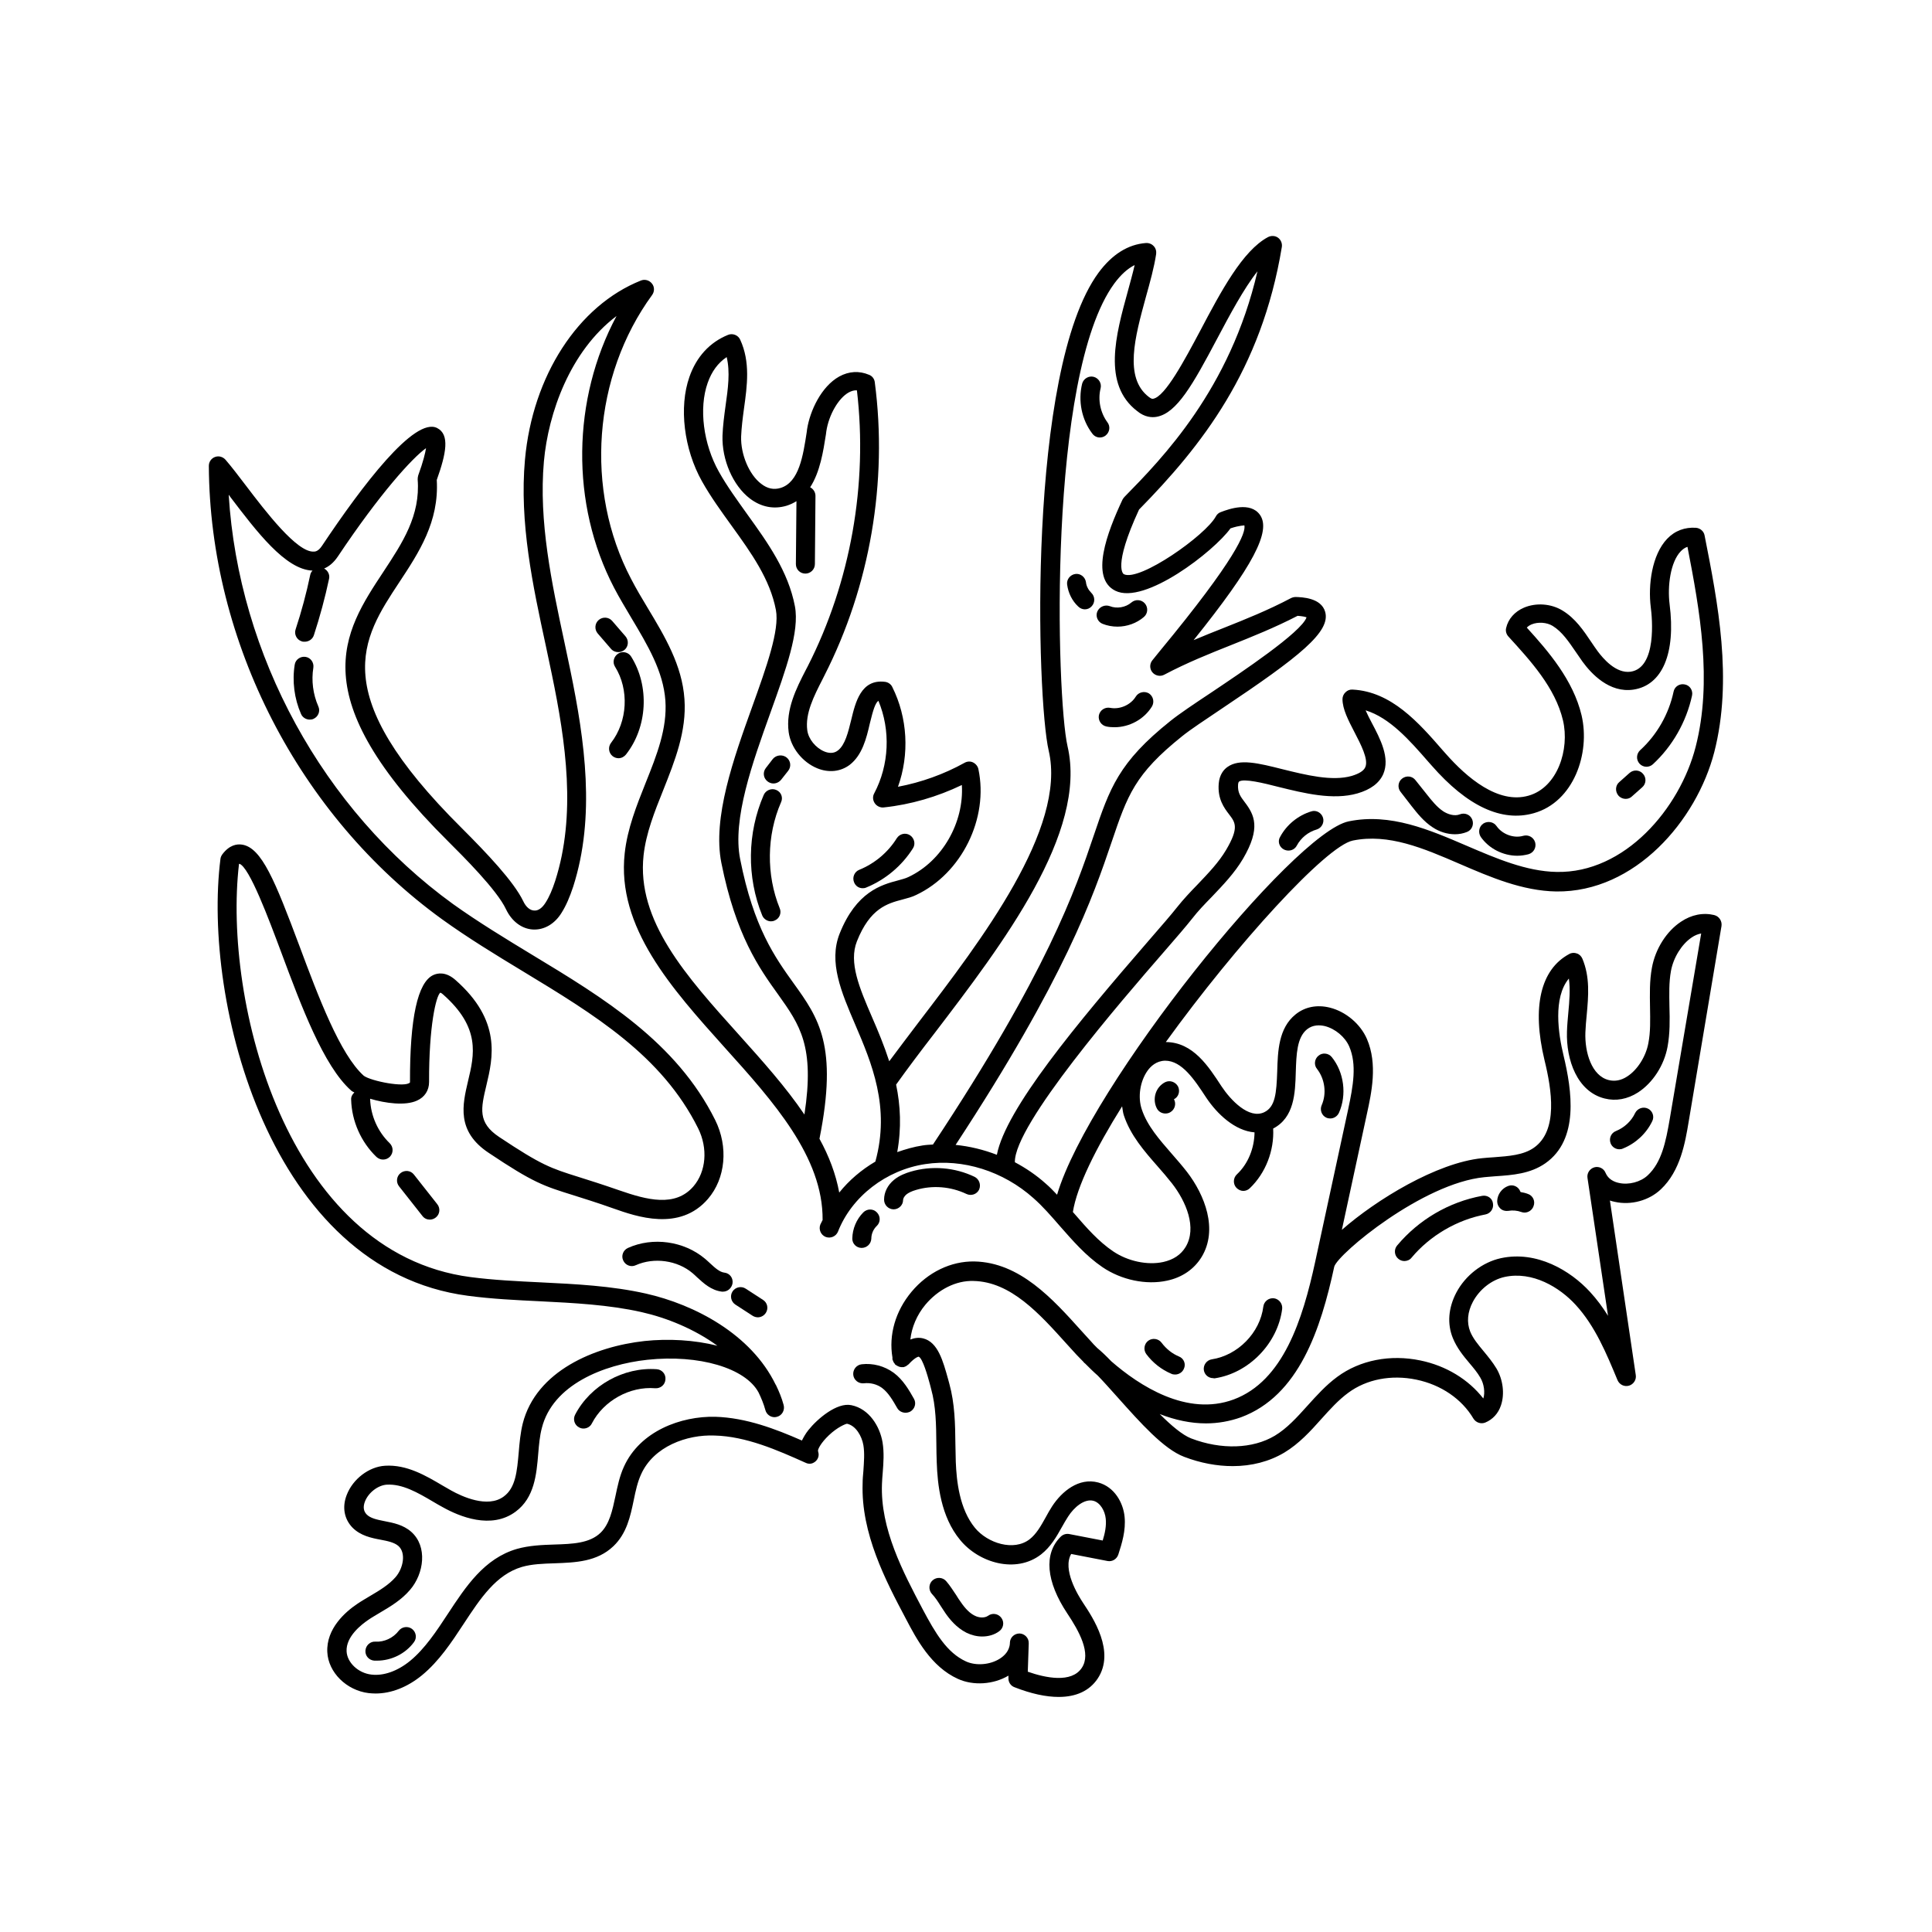 <?xml version="1.0" encoding="UTF-8"?>
<!-- Uploaded to: SVG Repo, www.svgrepo.com, Generator: SVG Repo Mixer Tools -->
<svg fill="#000000" width="800px" height="800px" version="1.1" viewBox="144 144 512 512" xmlns="http://www.w3.org/2000/svg">
 <g>
  <path d="m598.3 386.5c-2.973-0.707-6.047-0.102-8.816 1.762-3.828 2.519-6.801 7.203-7.707 12.191-0.656 3.527-0.555 7.055-0.504 10.48 0.051 3.375 0.152 6.551-0.453 9.574-0.656 3.527-2.922 7.055-5.594 8.766-1.613 1.059-3.273 1.359-4.887 0.957-4.535-1.109-6.398-7.356-6.195-12.645 0.051-1.512 0.203-3.074 0.352-4.637 0.453-4.938 0.906-10.027-1.16-14.914-0.301-0.656-0.805-1.16-1.461-1.359-0.656-0.25-1.41-0.203-2.016 0.152-7.609 4.082-9.926 14.055-6.551 28.113 1.914 7.809 3.68 18.691-2.82 23.227-2.82 1.965-6.648 2.215-10.629 2.519-1.059 0.051-2.066 0.152-3.125 0.25-11.992 1.211-28.012 10.984-37.129 18.992l6.648-30.781c1.211-5.543 2.871-13.148 0-19.801-1.715-3.981-5.594-7.254-9.824-8.312-3.426-0.855-6.648-0.203-9.117 1.812-4.484 3.629-4.684 9.723-4.836 15.062-0.203 5.793-0.504 9.422-3.426 10.832-4.082 1.965-8.969-3.273-11.336-6.852-3.426-5.238-7.508-11.688-14.762-11.738 18.793-25.996 42.523-51.992 49.574-53.402 9.473-1.914 18.641 2.016 28.312 6.195 8.16 3.527 16.625 7.152 25.594 7.305 20.859 0.25 37.18-18.793 41.867-36.93 4.938-19.297 0.957-39.551-2.57-57.434-0.203-1.109-1.16-1.914-2.266-2.016-2.922-0.203-5.594 0.754-7.656 2.922-4.031 4.231-5.09 12.191-4.332 18.188 0.352 2.672 1.664 15.973-5.34 17.027-3.93 0.555-7.356-3.578-8.715-5.391-0.605-0.805-1.16-1.664-1.715-2.469-2.066-3.074-4.231-6.297-7.656-8.363-2.973-1.812-6.953-2.117-10.176-0.754-2.469 1.059-4.18 2.973-4.734 5.391-0.203 0.805 0.051 1.664 0.605 2.266 5.793 6.348 12.395 13.504 14.461 22.219 1.812 7.707-1.461 17.785-9.117 19.949-8.062 2.316-16.375-4.785-21.965-11.133l-0.805-0.906c-6.348-7.305-13.602-15.566-23.879-16.07-0.707-0.051-1.359 0.203-1.863 0.707-0.504 0.453-0.805 1.16-0.805 1.812 0 2.672 1.562 5.644 3.176 8.766 1.664 3.223 3.777 7.203 2.871 9.27-0.402 0.957-1.613 1.715-3.578 2.316-5.238 1.512-12.191-0.25-18.34-1.762-6.398-1.613-11.438-2.871-14.609-0.605-0.957 0.656-2.117 2.016-2.316 4.383-0.352 4.133 1.461 6.5 2.769 8.211 1.613 2.117 2.672 3.477-0.805 9.371-1.965 3.324-4.684 6.144-7.559 9.168-1.863 1.914-3.777 3.93-5.492 6.098-1.461 1.863-4.133 4.938-7.457 8.766-19.246 22.219-37.887 44.637-40.254 56.781-3.527-1.359-7.254-2.266-10.934-2.621 29.07-44.336 36.477-65.898 41.363-80.309 4.18-12.344 6.098-17.938 18.691-28.012 2.168-1.762 6.098-4.332 10.578-7.356 20.504-13.703 28.816-20.305 27.305-25.594-1.059-3.727-6.144-3.879-7.809-3.93-0.402 0-0.855 0.102-1.258 0.301-6.098 3.223-12.043 5.594-17.734 7.859-2.672 1.059-5.34 2.117-8.062 3.273 15.82-19.699 20.605-28.918 17.582-33.199-2.519-3.578-8.211-1.562-10.328-0.754-0.605 0.203-1.059 0.605-1.359 1.16-2.672 4.988-20.254 17.383-24.383 15.316-0.051 0-3.074-1.762 4.031-17.129 16.473-16.777 32.445-36.879 37.836-69.574 0.152-0.957-0.25-1.914-1.008-2.469-0.754-0.555-1.812-0.605-2.672-0.152-6.699 3.578-12.445 14.359-17.938 24.789-4.133 7.758-9.27 17.434-12.445 18.035-0.152 0.051-0.453 0.102-1.16-0.453-6.699-5.09-3.68-15.973-0.805-26.5 1.109-3.981 2.168-7.758 2.719-11.387 0.102-0.754-0.102-1.562-0.656-2.117-0.504-0.555-1.258-0.855-2.066-0.805-4.734 0.352-8.969 3.023-12.543 7.859-18.992 25.844-16.426 113-13.199 126.71 4.785 20.555-17.887 50.23-34.41 71.844-2.769 3.68-5.441 7.152-7.859 10.43-1.359-4.18-2.973-8.062-4.535-11.637-3.375-7.809-6.246-14.559-4.031-20.152 3.477-8.766 8.062-10.027 12.09-11.082 1.309-0.352 2.519-0.656 3.629-1.211 12.043-5.691 19.246-20.305 16.473-33.352-0.152-0.754-0.707-1.41-1.41-1.762-0.707-0.352-1.562-0.301-2.266 0.102-5.441 3.023-11.488 5.188-17.633 6.348 3.074-8.566 2.57-18.289-1.512-26.449-0.352-0.754-1.109-1.258-1.914-1.359-6.398-0.805-7.859 5.492-8.969 10.078-0.805 3.273-1.613 6.648-3.527 8.113-1.211 0.957-2.672 0.656-3.629 0.25-2.266-0.957-4.18-3.273-4.484-5.594-0.605-4.434 1.762-9.07 4.031-13.504l0.504-1.008c12.09-23.73 16.828-51.34 13.352-77.738-0.102-0.906-0.707-1.664-1.512-1.965-2.621-1.109-5.34-0.957-7.91 0.453-4.785 2.672-7.758 9.117-8.516 13.957l-0.102 0.805c-0.957 6.195-2.016 13.25-6.902 14.762-1.812 0.555-3.527 0.203-5.188-1.109-3.176-2.418-5.441-7.809-5.289-12.543 0.102-2.367 0.402-4.785 0.754-7.356 0.855-6.098 1.715-12.395-1.008-18.289-0.555-1.211-2.016-1.762-3.223-1.258-4.836 1.965-8.363 5.793-10.227 11.133-2.82 8.012-1.461 19.145 3.324 27.66 2.316 4.133 5.141 8.012 7.859 11.789 5.238 7.254 10.176 14.156 11.738 22.32 1.008 5.34-2.519 15.164-6.246 25.543-4.988 13.855-10.578 29.523-8.211 41.465 3.828 19.195 10.027 27.91 15.062 34.914 5.742 8.062 9.723 13.652 6.953 31.789-4.938-7.305-11.184-14.258-17.332-21.109-14.008-15.566-27.207-30.23-25.293-47.609 0.656-5.844 2.871-11.438 5.238-17.332 3.023-7.609 6.195-15.516 5.594-24.031-0.605-8.969-5.238-16.676-9.723-24.133-1.562-2.57-3.074-5.141-4.434-7.758-12.344-23.527-10.078-53.758 5.594-75.219 0.656-0.906 0.656-2.168-0.051-3.023-0.707-0.906-1.914-1.211-2.922-0.805-16.676 6.648-28.719 25.293-30.73 47.457-1.512 16.727 2.066 33.352 5.543 49.422 0.504 2.469 1.059 4.938 1.562 7.406 3.777 18.188 6.5 37.383 0.906 54.816-0.754 2.316-1.562 4.231-2.57 5.793-0.855 1.359-1.914 2.168-3.023 2.066-1.109-0.051-2.168-0.957-2.871-2.469-2.519-5.238-9.672-12.746-16.324-19.398-35.973-35.719-26.5-50.027-16.523-65.141 5.188-7.859 10.578-16.02 9.926-27.105 2.519-7.055 3.477-12.043 0.102-13.754-5.996-3.074-19.902 15.316-30.531 31.234-1.008 1.512-1.863 1.512-2.168 1.512-4.434 0.25-12.695-10.531-18.086-17.633-1.914-2.519-3.727-4.887-5.289-6.699-0.707-0.805-1.812-1.109-2.769-0.754-1.008 0.352-1.664 1.309-1.664 2.367 0.25 46.703 23.93 92.75 61.816 120.16 6.852 4.938 14.207 9.422 21.363 13.754 18.941 11.488 36.879 22.32 46.5 41.664 2.621 5.289 2.117 11.438-1.258 15.367-4.836 5.594-12.344 3.578-19.598 1.059-4.637-1.613-8.012-2.672-10.73-3.527-7.559-2.367-9.875-3.125-21.16-10.629-5.742-3.828-4.836-7.559-3.375-13.703 1.715-7.203 4.082-17.129-8.211-27.91-2.57-2.266-4.734-1.812-5.844-1.309-4.18 1.914-6.246 11.438-6.195 28.465-1.211 1.461-10.328-0.352-12.242-1.762-6.297-5.644-12.043-20.957-17.078-34.461-6.398-17.078-9.977-26.047-15.215-26.801-1.359-0.203-3.324 0.102-5.188 2.57-0.25 0.352-0.453 0.754-0.504 1.211-4.785 37.836 13.047 108.88 65.547 115.78 6.398 0.855 12.898 1.16 19.145 1.461 8.918 0.453 18.188 0.906 26.902 2.871 6.699 1.512 14.008 4.484 20.102 8.918-6.144-1.562-13.047-1.914-19.297-1.258-13.301 1.461-28.766 7.961-32.293 21.867-0.605 2.469-0.855 5.09-1.059 7.609-0.453 5.039-0.805 9.422-3.981 11.738-4.281 3.176-11.133-0.051-13.855-1.562-0.805-0.453-1.562-0.906-2.367-1.359-4.434-2.621-9.473-5.594-15.215-5.238-4.281 0.25-8.566 3.527-10.176 7.758-1.258 3.223-0.656 6.398 1.562 8.664 2.117 2.117 4.938 2.719 7.406 3.176 1.863 0.352 3.629 0.707 4.734 1.664 2.066 1.812 1.309 5.894-0.754 8.262-1.762 2.016-4.18 3.477-6.75 4.988-1.16 0.707-2.316 1.359-3.426 2.117-3.074 2.066-8.211 6.5-7.91 12.746 0.25 5.391 5.09 10.176 10.984 10.883 0.605 0.051 1.211 0.102 1.812 0.102 4.133 0 8.414-1.664 12.293-4.836 4.535-3.727 7.859-8.766 11.035-13.602 4.434-6.75 8.613-13.098 15.469-15.113 2.621-0.754 5.543-0.855 8.664-0.957 5.543-0.203 11.234-0.402 15.566-4.535 3.527-3.375 4.484-7.859 5.391-12.242 0.504-2.469 1.008-4.785 1.965-6.852 3.324-7.356 12.141-10.531 19.445-10.227 8.363 0.203 16.676 3.879 23.98 7.152 0.656 0.352 1.461 0.453 2.168 0.102 1.16-0.555 1.715-1.812 1.309-2.973 0-0.102 0-0.203-0.051-0.25 0-0.453 0.754-2.066 2.871-4.082 2.316-2.215 4.535-3.074 4.836-3.074 2.367 0.504 3.93 3.324 4.332 5.691 0.352 2.117 0.152 4.383 0 6.801-0.102 1.109-0.203 2.215-0.203 3.324-0.453 13.25 6.098 25.746 11.438 35.82 2.82 5.391 6.699 12.746 13.805 15.973 4.082 1.863 9.422 1.512 13.402-0.855v0.656c-0.051 1.059 0.605 2.066 1.613 2.418 4.383 1.715 8.312 2.57 11.688 2.57 4.637 0 8.16-1.613 10.328-4.836 4.785-7.152-1.258-16.172-3.828-20.051-1.41-2.117-5.543-8.918-3.176-13l9.621 1.863c1.258 0.25 2.469-0.504 2.871-1.715 0.957-2.973 2.016-6.348 1.664-9.977-0.352-3.727-2.672-7.961-7.004-9.117-5.141-1.359-9.621 2.367-12.191 6.297-0.605 0.957-1.211 1.965-1.762 3.023-1.258 2.266-2.469 4.383-4.231 5.742-4.18 3.223-11.082 1.059-14.461-3.023-4.133-5.039-4.887-12.445-5.09-17.531-0.051-1.562-0.051-3.125-0.102-4.684-0.051-5.289-0.152-10.73-1.613-16.02l-0.301-1.109c-1.359-4.887-2.719-9.926-6.648-10.883-1.211-0.301-2.316-0.102-3.375 0.301 0.352-3.223 1.715-6.5 3.981-9.219 3.375-4.031 8.113-6.449 12.746-6.297 9.875 0.203 17.434 8.613 24.738 16.727l2.57 2.82c0.605 0.656 1.211 1.211 1.812 1.863 0.102 0.102 0.102 0.152 0.203 0.25 0.051 0.051 0.152 0.152 0.25 0.203 1.109 1.109 2.215 2.215 3.375 3.223 1.664 1.715 3.426 3.727 5.289 5.793 5.996 6.699 12.141 13.652 17.582 15.719 4.332 1.664 8.715 2.469 12.898 2.469 4.988 0 9.672-1.211 13.652-3.578 3.93-2.367 6.953-5.691 9.824-8.918 2.316-2.57 4.535-5.039 7.152-6.953 4.836-3.578 11.387-4.836 17.984-3.477 6.602 1.359 12.09 5.141 15.164 10.328 0.656 1.059 1.965 1.512 3.125 1.059 1.965-0.805 3.477-2.418 4.18-4.586 1.008-2.973 0.555-6.801-1.211-9.773-1.008-1.664-2.215-3.125-3.375-4.535-1.461-1.762-2.82-3.375-3.578-5.238-0.957-2.418-0.707-5.188 0.707-7.859 1.762-3.324 4.988-5.844 8.414-6.602 7.406-1.613 14.609 2.769 18.844 7.406 5.141 5.594 8.16 12.898 11.082 19.949 0.504 1.16 1.762 1.812 3.023 1.461 1.211-0.352 2.016-1.562 1.812-2.82l-6.852-46.25c0.402 0.152 0.855 0.25 1.309 0.352 4.281 0.957 9.07-0.352 12.191-3.324 5.188-4.887 6.449-12.395 7.356-17.836l8.715-51.941c0.195-1.332-0.66-2.594-1.922-2.894zm-145.95 9.875c3.426-3.93 6.144-7.106 7.609-8.969 1.562-2.016 3.324-3.828 5.188-5.742 2.922-3.074 5.996-6.246 8.262-10.078 4.785-8.16 3.023-11.637 0.453-15.012-1.109-1.461-1.914-2.519-1.762-4.684 0-0.203 0.102-0.605 0.25-0.754 1.258-0.906 6.551 0.402 10.48 1.41 6.75 1.664 14.41 3.578 20.906 1.715 3.477-1.008 5.793-2.719 6.852-5.141 1.812-4.281-0.754-9.219-3.074-13.602-0.555-1.059-1.16-2.215-1.613-3.273 6.398 1.965 11.637 7.91 16.676 13.703l0.805 0.906c9.473 10.832 18.59 15.062 27.105 12.645 10.531-2.973 15.012-15.82 12.645-25.945-2.215-9.32-8.816-16.977-14.508-23.227 0.301-0.352 0.707-0.605 1.258-0.855 1.715-0.707 4.031-0.555 5.594 0.402 2.469 1.512 4.231 4.133 6.098 6.852 0.605 0.906 1.211 1.762 1.812 2.621 2.316 3.176 7.106 8.363 13.504 7.406 7.656-1.16 11.234-9.621 9.574-22.621-0.605-4.785 0.203-11.184 2.973-14.055 0.555-0.555 1.109-0.957 1.762-1.16 3.273 16.828 6.648 35.57 2.168 53-4.18 16.324-18.793 33.555-36.879 33.152-8.012-0.152-15.973-3.578-23.73-6.902-9.977-4.281-20.305-8.766-31.336-6.5-14.66 2.973-68.77 70.129-77.285 98.949-0.957-1.008-1.914-2.016-2.973-2.922-2.519-2.266-5.289-4.133-8.211-5.691-0.25-9.883 28.367-42.934 39.398-55.629zm-10.527 43.176c1.762 5.34 5.441 9.523 8.969 13.551 1.309 1.461 2.57 2.973 3.777 4.484 3.777 4.836 6.699 11.789 3.629 16.879-1.258 2.066-3.223 3.375-5.945 3.981-4.18 0.906-9.371-0.203-13.25-2.82-3.879-2.621-7.004-6.195-10.277-9.977-0.152-0.152-0.25-0.301-0.402-0.453 1.059-6.75 6.047-16.828 13.047-28.012 0.148 0.754 0.199 1.613 0.453 2.367zm-50.18-21.715c18.086-23.68 40.605-53.203 35.266-76.074-2.973-12.898-5.391-98.395 12.395-122.63 1.715-2.316 3.477-3.93 5.391-4.887-0.504 2.215-1.16 4.535-1.812 6.953-3.176 11.539-6.801 24.637 2.469 31.738 2.016 1.664 3.93 1.762 5.238 1.512 5.289-1.008 9.523-8.516 15.922-20.605 3.375-6.348 7.055-13.301 10.73-17.938-7.254 31.285-25.293 49.625-35.266 59.801-0.203 0.203-0.352 0.453-0.504 0.707-4.082 8.715-8.664 20.758-1.914 24.133 7.758 3.879 26.199-10.48 30.531-16.523 2.57-0.855 3.578-0.707 3.68-0.805 0.453 1.863-2.016 8.664-22.469 33.402l-1.914 2.367c-0.754 0.906-0.754 2.266 0 3.176 0.754 0.906 2.066 1.211 3.125 0.656 6.098-3.223 12.043-5.594 17.734-7.859 5.644-2.266 11.488-4.586 17.633-7.758 1.309 0.102 2.016 0.25 2.367 0.402-1.309 3.93-17.332 14.609-25.141 19.852-4.637 3.074-8.613 5.742-10.934 7.609-13.754 10.984-16.07 17.836-20.305 30.328-4.887 14.461-12.344 36.223-42.621 81.918-0.906 0.051-1.863 0.102-2.769 0.25-2.316 0.352-4.535 1.008-6.699 1.762 1.16-6.449 0.855-12.395-0.301-17.887 2.91-4.078 6.387-8.715 10.168-13.602zm-37.285-13.199c-4.988-6.953-10.629-14.812-14.207-32.949-2.117-10.578 3.273-25.594 8.012-38.793 4.133-11.539 7.758-21.512 6.5-28.215-1.762-9.27-7.254-16.93-12.594-24.336-2.621-3.68-5.391-7.457-7.559-11.336-4.133-7.356-5.34-16.828-2.973-23.527 1.059-3.023 2.719-5.289 5.039-6.852 0.957 3.93 0.352 8.363-0.301 12.949-0.352 2.57-0.707 5.238-0.805 7.859-0.203 6.398 2.769 13.25 7.254 16.676 2.973 2.266 6.348 2.922 9.723 1.914 0.957-0.301 1.812-0.707 2.621-1.211l-0.152 16.676c0 1.41 1.109 2.519 2.519 2.519 1.359 0 2.519-1.109 2.519-2.519l0.152-18.086c0-1.008-0.605-1.863-1.41-2.266 2.621-4.031 3.477-9.523 4.18-14.008l0.102-0.805c0.656-4.383 3.223-8.816 5.945-10.328 0.754-0.402 1.461-0.605 2.168-0.555 2.922 24.887-1.664 50.785-13.047 73.152l-0.504 0.957c-2.519 4.887-5.34 10.48-4.535 16.473 0.555 4.082 3.629 7.961 7.559 9.574 3.074 1.258 6.195 0.906 8.613-0.906 3.324-2.57 4.434-7.004 5.34-10.984 0.906-3.727 1.461-5.391 2.266-5.996 3.273 7.809 2.871 17.027-1.109 24.535-0.453 0.805-0.402 1.812 0.152 2.621 0.504 0.754 1.461 1.211 2.367 1.109 7.152-0.754 14.207-2.82 20.707-5.945 0.605 9.875-5.141 20.152-14.156 24.383-0.805 0.402-1.762 0.605-2.769 0.906-4.383 1.16-11.035 2.973-15.469 14.105-2.973 7.508 0.453 15.516 4.082 23.98 4.434 10.328 9.371 22.016 5.391 36.426-3.68 2.168-6.953 4.938-9.574 8.211-0.906-4.938-2.719-9.672-5.238-14.258 4.934-24.676-0.207-31.98-6.809-41.152zm84.137 100.11c-1.309-1.359-2.57-2.57-3.727-3.527-0.656-0.656-1.258-1.258-1.664-1.762l-2.519-2.769c-7.656-8.516-16.324-18.137-28.363-18.391-6.195-0.102-12.293 2.82-16.676 8.062-4.281 5.141-6.047 11.438-5.039 17.383v0.203 0.301c0 0.102 0.102 0.152 0.102 0.25 0.051 0.152 0.102 0.301 0.203 0.504 0.102 0.152 0.203 0.25 0.301 0.402 0.051 0.051 0.102 0.152 0.152 0.25 0.051 0.051 0.102 0.051 0.203 0.102 0.152 0.102 0.25 0.203 0.402 0.25 0.152 0.051 0.301 0.152 0.453 0.203s0.301 0.051 0.504 0.102h0.453 0.203c0.102 0 0.152-0.102 0.25-0.102 0.152-0.051 0.301-0.102 0.453-0.203 0.152-0.102 0.301-0.203 0.402-0.301 0.051-0.051 0.152-0.102 0.203-0.152 1.863-2.016 2.672-2.016 2.672-2.016 1.059 0.402 2.418 5.238 2.973 7.305l0.301 1.16c1.309 4.684 1.359 9.574 1.41 14.762 0 1.613 0.051 3.176 0.102 4.785 0.203 5.844 1.059 14.359 6.195 20.555 4.938 6.047 14.762 9.02 21.461 3.828 2.57-2.016 4.082-4.684 5.543-7.305 0.504-0.906 1.059-1.863 1.613-2.719 1.613-2.519 4.332-4.785 6.699-4.18 1.863 0.504 3.074 2.719 3.273 4.734 0.203 1.863-0.203 3.879-0.805 5.793l-8.867-1.715c-0.805-0.152-1.664 0.102-2.266 0.707-4.535 4.484-3.879 11.891 1.762 20.355 3.125 4.684 6.398 10.578 3.828 14.41-2.719 4.082-9.574 2.672-14.309 1.008l0.25-7.356v-0.203c0.051-1.359-1.059-2.519-2.418-2.57-1.41 0-2.519 1.059-2.57 2.418v0.152c-0.102 2.066-1.512 3.375-2.719 4.133-2.57 1.613-6.246 1.914-8.918 0.707-5.09-2.316-8.16-7.609-11.438-13.754-5.289-10.027-11.285-21.363-10.832-33.25 0.051-1.008 0.102-2.066 0.203-3.074 0.203-2.57 0.402-5.289-0.051-8.012-0.707-4.18-3.527-8.867-8.262-9.824-3.828-0.805-9.02 3.629-11.387 6.602-0.805 1.008-1.309 1.965-1.715 2.769-7.004-3.074-14.762-6.047-22.973-6.297-9.07-0.203-19.902 3.777-24.184 13.199-1.16 2.519-1.715 5.238-2.266 7.859-0.805 3.777-1.562 7.356-3.93 9.672-2.922 2.82-7.457 2.973-12.242 3.125-3.273 0.102-6.699 0.25-9.926 1.16-8.664 2.519-13.551 9.977-18.289 17.18-2.973 4.535-6.098 9.27-10.027 12.496-3.324 2.719-7.055 4.031-10.277 3.629-3.477-0.402-6.398-3.176-6.551-6.144-0.203-3.93 3.93-7.106 5.691-8.312 1.008-0.707 2.117-1.309 3.176-1.965 2.82-1.664 5.691-3.375 7.961-6.047 3.68-4.281 4.684-11.488 0.301-15.367-2.117-1.863-4.734-2.367-7.055-2.82-2.016-0.402-3.777-0.754-4.785-1.812-0.805-0.855-0.957-1.965-0.453-3.324 0.906-2.418 3.477-4.383 5.793-4.535 4.133-0.25 8.16 2.066 12.344 4.535 0.805 0.504 1.664 0.957 2.469 1.41 4.484 2.519 12.898 5.996 19.348 1.211 4.988-3.68 5.543-9.875 5.996-15.367 0.203-2.418 0.402-4.734 0.957-6.801 2.871-11.438 16.324-16.828 27.961-18.086 13.652-1.461 25.996 2.168 29.473 8.664 0.707 1.461 1.359 3.023 1.812 4.684 0.301 1.109 1.309 1.863 2.418 1.863 0.203 0 0.453-0.051 0.656-0.102 1.359-0.352 2.117-1.762 1.762-3.125-0.504-1.863-1.211-3.578-2.016-5.238 0-0.051 0-0.051-0.051-0.102 0-0.051-0.051-0.051-0.051-0.051-6.5-13.402-21.461-21.211-34.359-24.133-9.168-2.066-18.641-2.519-27.809-2.973-6.195-0.301-12.594-0.605-18.742-1.41-48.871-6.449-65.547-73.203-61.312-109.43l0.102-0.102c2.672 0.906 7.758 14.559 11.133 23.578 5.238 14.055 11.184 30.027 18.438 36.477 0.203 0.203 0.555 0.402 0.906 0.555-0.555 0.504-0.906 1.16-0.855 1.914 0.152 5.691 2.621 11.234 6.699 15.164 0.504 0.453 1.109 0.707 1.762 0.707 0.656 0 1.309-0.25 1.812-0.754 0.957-1.008 0.957-2.57-0.051-3.578-3.176-3.074-5.039-7.305-5.188-11.688v-0.102c4.031 1.211 9.32 1.914 12.395 0.504 2.066-0.906 3.223-2.719 3.223-4.938-0.051-14.863 1.863-22.824 2.973-23.68 0 0 0.25 0.051 0.707 0.453 10.027 8.816 8.312 16.02 6.648 22.973-1.461 6.246-3.176 13.301 5.492 19.043 11.891 7.961 14.559 8.766 22.469 11.234 2.672 0.855 5.996 1.863 10.531 3.477 6.144 2.168 17.582 6.195 25.09-2.519 4.684-5.441 5.441-13.805 1.914-20.906-10.277-20.656-29.676-32.395-48.418-43.73-7.055-4.281-14.359-8.715-21.059-13.504-34.512-24.988-56.828-66-59.449-108.47 0.152 0.203 0.301 0.352 0.402 0.555 6.953 9.117 14.609 19.297 21.816 19.547-0.301 0.301-0.504 0.656-0.605 1.109-1.008 4.836-2.316 9.723-3.879 14.461-0.453 1.309 0.301 2.769 1.613 3.176 0.25 0.102 0.504 0.102 0.805 0.102 1.059 0 2.066-0.656 2.418-1.715 1.613-4.938 2.973-9.977 4.031-14.965 0.25-1.109-0.352-2.215-1.309-2.719 1.211-0.504 2.469-1.461 3.629-3.176 11.133-16.676 19.75-26.148 23.375-28.719-0.203 1.258-0.707 3.477-2.066 7.203-0.102 0.352-0.152 0.707-0.152 1.059 0.754 9.621-4.031 16.828-9.07 24.484-10.68 16.172-21.715 32.848 17.18 71.492 3.828 3.828 12.898 12.797 15.316 17.984 1.512 3.176 4.18 5.188 7.152 5.34 2.922 0.152 5.742-1.461 7.559-4.434 1.211-1.914 2.168-4.18 3.074-6.902 5.945-18.539 3.125-38.543-0.754-57.383-0.504-2.469-1.059-4.938-1.562-7.406-3.375-15.719-6.852-31.992-5.441-47.914 1.16-12.797 6.902-29.223 19.246-38.543-11.789 22.016-12.242 49.777-0.656 71.996 1.41 2.719 3.023 5.34 4.586 8.012 4.332 7.254 8.465 14.156 9.02 21.914 0.504 7.406-2.266 14.41-5.238 21.816-2.367 5.945-4.836 12.09-5.543 18.641-2.168 19.598 12.445 35.82 26.551 51.539 12.848 14.258 26.047 28.969 25.895 45.645-0.203 0.402-0.402 0.805-0.605 1.211-0.504 1.309 0.152 2.769 1.41 3.273 1.309 0.504 2.769-0.152 3.273-1.41 3.629-9.27 12.746-16.324 23.125-17.887 9.926-1.512 20.656 1.863 28.668 9.02 2.519 2.215 4.684 4.734 7.055 7.457 3.375 3.828 6.801 7.809 11.234 10.832 5.039 3.426 11.637 4.785 17.129 3.578 4.031-0.855 7.203-3.074 9.168-6.297 4.383-7.254 0.855-16.375-3.93-22.57-1.258-1.613-2.621-3.176-3.981-4.734-3.324-3.828-6.5-7.406-7.961-11.789-1.109-3.273-0.453-7.457 1.512-10.227 0.855-1.211 2.367-2.621 4.637-2.672h0.051c4.434 0 7.758 5.039 10.832 9.723 2.973 4.484 7.707 8.867 12.848 9.27-0.051 4.133-1.664 8.312-4.684 11.133-1.008 0.957-1.059 2.57-0.102 3.578 0.504 0.504 1.16 0.805 1.812 0.805 0.605 0 1.258-0.25 1.715-0.707 4.231-4.031 6.5-10.027 6.195-15.82 5.594-2.922 5.844-9.32 5.996-15.012 0.152-4.684 0.301-9.117 2.973-11.285 1.562-1.258 3.426-1.16 4.734-0.855 2.769 0.707 5.34 2.871 6.449 5.391 2.066 4.785 1.059 10.43-0.301 16.777l-8.715 40.305c-3.324 15.316-8.465 31.59-21.613 36.477-12.383 4.578-24.98-3.637-32.438-10.133zm148.02-64.289c-1.059 6.195-2.168 11.586-5.844 15.012-1.863 1.762-5.039 2.621-7.656 2.016-1.211-0.25-2.82-0.957-3.527-2.672-0.453-1.16-1.762-1.812-2.973-1.461-1.211 0.352-2.016 1.562-1.812 2.82l5.441 36.527c-1.41-2.266-2.973-4.383-4.785-6.348-5.188-5.644-14.105-10.984-23.629-8.918-4.836 1.059-9.371 4.535-11.789 9.117-2.117 4.031-2.469 8.312-0.906 12.09 1.059 2.57 2.719 4.637 4.383 6.602 1.109 1.309 2.117 2.519 2.871 3.828 1.008 1.664 1.309 3.981 0.805 5.543-3.93-5.039-9.824-8.664-16.676-10.078-7.961-1.664-16.02-0.102-22.016 4.332-3.023 2.215-5.492 4.988-7.91 7.656-2.769 3.074-5.391 5.996-8.664 7.961-5.844 3.477-14.156 3.777-22.168 0.707-2.316-0.906-5.289-3.426-8.312-6.449 4.133 1.613 8.262 2.469 12.242 2.469 3.176 0 6.297-0.555 9.27-1.613 15.367-5.691 21.16-23.375 24.738-39.953 1.109-3.477 23.426-22.066 39.75-23.68 0.957-0.102 1.965-0.152 2.973-0.25 4.535-0.301 9.219-0.656 13.199-3.426 9.02-6.297 7.055-19.297 4.836-28.566-1.41-5.793-2.82-15.316 1.41-20.402 0.402 2.82 0.152 5.945-0.152 9.117-0.152 1.664-0.301 3.273-0.352 4.938-0.25 7.508 2.719 15.922 9.977 17.734 2.973 0.754 6.047 0.203 8.867-1.613 3.879-2.519 6.902-7.152 7.809-12.09 0.656-3.578 0.605-7.152 0.504-10.629-0.051-3.324-0.152-6.449 0.402-9.473 0.656-3.578 2.871-7.106 5.492-8.867 0.805-0.555 1.664-0.906 2.519-1.059z"/>
  <path d="m253.69 455.27c-0.855-1.109-2.418-1.258-3.527-0.402-1.109 0.855-1.258 2.469-0.402 3.527l6.195 7.859c0.504 0.656 1.211 0.957 1.965 0.957 0.555 0 1.109-0.203 1.562-0.555 1.109-0.855 1.258-2.469 0.402-3.527z"/>
  <path d="m227.04 320.95c0.203-1.359-0.707-2.672-2.066-2.871-1.359-0.203-2.672 0.707-2.871 2.066-0.707 4.383-0.102 9.02 1.664 13.047 0.402 0.957 1.359 1.512 2.316 1.512 0.352 0 0.707-0.051 1.008-0.203 1.258-0.555 1.863-2.066 1.258-3.324-1.406-3.223-1.859-6.848-1.309-10.227z"/>
  <path d="m311.28 318.03c-0.754-1.211-2.316-1.562-3.477-0.805-1.16 0.754-1.562 2.316-0.805 3.477 3.777 6.047 3.324 14.508-1.059 20.152-0.855 1.109-0.656 2.672 0.402 3.527 0.453 0.352 1.008 0.555 1.562 0.555 0.754 0 1.461-0.352 1.965-0.957 5.742-7.258 6.297-18.141 1.41-25.949z"/>
  <path d="m372.64 379.39c0.301 0 0.656-0.051 0.957-0.203 5.039-2.066 9.422-5.742 12.344-10.379 0.754-1.16 0.352-2.719-0.805-3.477-1.211-0.754-2.719-0.352-3.477 0.805-2.316 3.727-5.844 6.699-9.926 8.363-1.309 0.504-1.914 2.016-1.41 3.273 0.402 1.062 1.309 1.617 2.316 1.617z"/>
  <path d="m349.72 353.35c-1.258-0.555-2.769 0.051-3.324 1.309-4.383 10.125-4.535 21.766-0.402 31.941 0.402 0.957 1.359 1.562 2.316 1.562 0.301 0 0.656-0.051 0.957-0.203 1.309-0.504 1.914-2.016 1.359-3.273-3.578-8.816-3.477-19.297 0.352-28.062 0.605-1.262 0.051-2.723-1.258-3.273z"/>
  <path d="m402.27 455.87c-5.238-2.519-11.387-3.023-16.977-1.359-1.16 0.352-2.922 0.957-4.383 2.168-1.664 1.359-2.621 3.273-2.621 5.238 0 1.41 1.109 2.519 2.469 2.57h0.051c1.359 0 2.519-1.109 2.519-2.469 0-0.453 0.352-1.008 0.855-1.461 0.555-0.453 1.359-0.855 2.57-1.211 4.383-1.309 9.219-0.906 13.352 1.059 1.258 0.605 2.769 0.102 3.375-1.16 0.551-1.309 0-2.769-1.211-3.375z"/>
  <path d="m452.8 430.78c-1.211 0.605-2.168 1.715-2.57 3.074-0.402 1.359-0.25 2.82 0.402 3.981 0.453 0.805 1.309 1.258 2.215 1.258 0.453 0 0.906-0.102 1.309-0.352 1.211-0.707 1.613-2.266 0.957-3.426 1.211-0.605 1.664-2.066 1.109-3.324-0.648-1.262-2.16-1.816-3.422-1.211z"/>
  <path d="m494.26 436.88c-0.555 1.258 0 2.769 1.258 3.324 0.352 0.152 0.707 0.203 1.008 0.203 0.957 0 1.863-0.555 2.316-1.512 2.117-4.785 1.359-10.73-1.914-14.762-0.855-1.059-2.469-1.258-3.527-0.352-1.059 0.855-1.258 2.469-0.352 3.527 2.066 2.668 2.57 6.496 1.211 9.57z"/>
  <path d="m465.9 509.27c9.07-1.359 16.727-9.27 17.887-18.391 0.152-1.359-0.805-2.621-2.168-2.82-1.41-0.152-2.621 0.805-2.82 2.168-0.855 6.953-6.75 12.949-13.652 14.008-1.359 0.203-2.316 1.512-2.117 2.871 0.203 1.258 1.258 2.117 2.469 2.117 0.148 0.047 0.25 0.047 0.402 0.047z"/>
  <path d="m580.71 437.79c-1.258-0.605-2.769-0.051-3.375 1.16-1.008 2.168-2.871 3.879-5.09 4.785-1.309 0.504-1.914 1.965-1.41 3.273 0.402 1.008 1.359 1.562 2.316 1.562 0.301 0 0.656-0.051 0.957-0.203 3.375-1.359 6.195-3.981 7.758-7.254 0.605-1.211 0.102-2.719-1.156-3.324z"/>
  <path d="m536.78 460.91c-8.766 1.613-16.777 6.297-22.52 13.148-0.906 1.059-0.754 2.672 0.301 3.527 0.453 0.402 1.059 0.605 1.613 0.605 0.707 0 1.461-0.301 1.914-0.906 4.887-5.844 12.043-10.027 19.547-11.438 1.359-0.25 2.266-1.562 2.016-2.922-0.148-1.363-1.457-2.269-2.871-2.016z"/>
  <path d="m393.25 569.53c0.402 0.656 0.855 1.258 1.258 1.914 1.109 1.613 2.922 3.879 5.594 5.238 1.359 0.656 2.769 1.008 4.18 1.008 1.664 0 3.273-0.453 4.535-1.41 1.109-0.805 1.41-2.367 0.555-3.527-0.805-1.109-2.367-1.41-3.527-0.555-0.855 0.605-2.316 0.605-3.578-0.051-1.211-0.605-2.418-1.762-3.68-3.629-0.402-0.555-0.805-1.16-1.16-1.762-0.855-1.258-1.664-2.57-2.672-3.727-0.906-1.059-2.519-1.16-3.578-0.25-1.059 0.906-1.16 2.519-0.25 3.578 0.914 0.953 1.621 2.062 2.324 3.172z"/>
  <path d="m372.34 505.55c-1.359 0.152-2.367 1.41-2.215 2.82 0.152 1.359 1.41 2.367 2.82 2.215 1.715-0.203 3.477 0.25 4.836 1.258 1.664 1.258 2.82 3.273 3.981 5.289 0.453 0.805 1.309 1.258 2.215 1.258 0.402 0 0.855-0.102 1.258-0.301 1.211-0.707 1.664-2.215 0.957-3.426-1.258-2.215-2.82-4.988-5.34-6.852-2.465-1.809-5.539-2.613-8.512-2.262z"/>
  <path d="m335.96 481.26c-1.258-0.152-2.469-1.258-3.777-2.469-0.453-0.402-0.906-0.855-1.41-1.258-5.543-4.637-13.754-5.793-20.355-2.82-1.258 0.555-1.863 2.066-1.258 3.324 0.555 1.258 2.066 1.863 3.324 1.258 4.836-2.168 11.035-1.309 15.062 2.117 0.402 0.352 0.805 0.707 1.211 1.109 1.762 1.613 3.727 3.426 6.551 3.777h0.301c1.258 0 2.316-0.957 2.519-2.215 0.199-1.414-0.758-2.672-2.168-2.824z"/>
  <path d="m318.08 506.86c-8.766-0.656-17.633 4.281-21.664 12.043-0.656 1.258-0.152 2.769 1.059 3.375 0.352 0.203 0.754 0.301 1.16 0.301 0.906 0 1.812-0.504 2.215-1.359 3.125-6.047 10.078-9.875 16.777-9.32 1.41 0.102 2.621-0.906 2.719-2.316 0.152-1.41-0.906-2.621-2.266-2.723z"/>
  <path d="m249.66 576.18c-1.41 1.863-3.828 3.023-6.144 2.871-1.359-0.102-2.57 0.957-2.672 2.367-0.102 1.41 0.957 2.57 2.367 2.672h0.707c3.777 0 7.508-1.812 9.773-4.887 0.855-1.109 0.605-2.672-0.504-3.527-1.109-0.805-2.668-0.602-3.527 0.504z"/>
  <path d="m435.46 259.94c0.504 0 1.059-0.152 1.512-0.504 1.109-0.855 1.359-2.418 0.504-3.527-1.863-2.519-2.57-5.945-1.812-8.969 0.352-1.359-0.504-2.719-1.812-3.074-1.359-0.352-2.719 0.504-3.074 1.812-1.109 4.535-0.152 9.473 2.672 13.199 0.504 0.707 1.258 1.062 2.012 1.062z"/>
  <path d="m434.81 306.04c-0.555 1.258 0.102 2.769 1.359 3.273s2.621 0.754 3.981 0.754c2.519 0 5.09-0.906 7.004-2.57 1.059-0.906 1.16-2.519 0.25-3.578-0.906-1.059-2.519-1.16-3.578-0.25-1.512 1.309-3.879 1.715-5.742 0.957-1.258-0.449-2.719 0.152-3.273 1.414z"/>
  <path d="m444.99 328.61c-1.359 2.215-4.231 3.477-6.801 2.973-1.359-0.25-2.672 0.605-2.973 1.965-0.25 1.359 0.605 2.672 1.965 2.973 0.707 0.152 1.41 0.203 2.168 0.203 3.93 0 7.809-2.066 9.926-5.492 0.707-1.211 0.352-2.719-0.805-3.477-1.215-0.707-2.773-0.305-3.481 0.855z"/>
  <path d="m580.31 347.2c0.605 0 1.211-0.203 1.715-0.656 5.188-4.785 8.867-11.234 10.379-18.188 0.301-1.359-0.555-2.719-1.914-2.973-1.359-0.301-2.719 0.555-2.973 1.914-1.258 5.894-4.383 11.438-8.867 15.516-1.008 0.957-1.109 2.519-0.152 3.578 0.453 0.508 1.156 0.809 1.812 0.809z"/>
  <path d="m518.09 357.63c1.512 1.914 3.223 4.082 5.543 5.594 1.863 1.258 3.981 1.863 5.945 1.863 1.109 0 2.168-0.203 3.176-0.605 1.309-0.504 1.914-1.965 1.41-3.273-0.504-1.309-1.965-1.914-3.273-1.41-1.461 0.605-3.273-0.051-4.434-0.805-1.664-1.109-3.023-2.82-4.383-4.535l-2.973-3.727c-0.855-1.109-2.418-1.258-3.527-0.402s-1.258 2.469-0.402 3.527z"/>
  <path d="m484.23 369.11c0.402 0.203 0.805 0.301 1.211 0.301 0.906 0 1.762-0.453 2.215-1.309 1.109-2.066 3.023-3.629 5.289-4.281 1.309-0.402 2.066-1.812 1.664-3.125-0.402-1.309-1.812-2.117-3.125-1.664-3.477 1.059-6.5 3.527-8.211 6.699-0.754 1.164-0.301 2.727 0.957 3.379z"/>
  <path d="m307.85 316.82c0.605 0 1.16-0.203 1.664-0.605 1.059-0.906 1.16-2.519 0.25-3.578l-3.527-4.082c-0.906-1.059-2.519-1.16-3.578-0.25-1.059 0.906-1.16 2.519-0.25 3.578l3.477 4.031c0.555 0.652 1.258 0.906 1.965 0.906z"/>
  <path d="m372.34 474.71c1.41 0 2.519-1.109 2.57-2.469 0-1.258 0.555-2.519 1.461-3.375 1.008-0.957 1.008-2.57 0-3.578-0.957-1.008-2.57-1.008-3.578 0-1.812 1.812-2.871 4.332-2.922 6.902-0.051 1.359 1.059 2.519 2.469 2.519z"/>
  <path d="m346.19 488.47-4.586-2.973c-1.16-0.754-2.719-0.402-3.477 0.754-0.754 1.16-0.402 2.719 0.754 3.477l4.586 2.973c0.402 0.25 0.906 0.402 1.359 0.402 0.805 0 1.613-0.402 2.117-1.16 0.758-1.156 0.457-2.719-0.754-3.473z"/>
  <path d="m456.43 503.48c-1.812-0.754-3.375-2.016-4.586-3.629-0.805-1.109-2.418-1.359-3.527-0.555s-1.359 2.418-0.555 3.527c1.715 2.316 4.031 4.133 6.648 5.238 0.301 0.152 0.656 0.203 1.008 0.203 0.957 0 1.914-0.555 2.316-1.512 0.609-1.258 0.004-2.769-1.305-3.273z"/>
  <path d="m548.93 460.41c-0.656-0.25-1.309-0.402-1.965-0.504 0-0.051 0-0.051-0.051-0.102-0.453-1.309-1.914-2.016-3.223-1.512-1.664 0.605-2.871 2.215-2.922 4.031 0 0.754 0.301 1.461 0.855 1.965 0.555 0.504 1.309 0.707 2.066 0.605 1.16-0.203 2.367-0.102 3.477 0.301 0.301 0.102 0.555 0.152 0.855 0.152 1.008 0 2.016-0.656 2.367-1.664 0.555-1.359-0.152-2.82-1.461-3.273z"/>
  <path d="m546.1 370.78c1.008 0 2.016-0.152 2.973-0.402 1.359-0.402 2.117-1.762 1.762-3.125-0.402-1.359-1.762-2.117-3.125-1.762-2.57 0.754-5.594-0.402-7.106-2.57-0.805-1.16-2.367-1.41-3.527-0.656-1.16 0.805-1.41 2.367-0.656 3.527 2.176 3.125 5.953 4.988 9.68 4.988z"/>
  <path d="m574.82 355.71c0.605 0 1.211-0.203 1.664-0.656l2.719-2.418c1.059-0.906 1.16-2.519 0.203-3.578-0.906-1.059-2.519-1.16-3.578-0.203l-2.719 2.418c-1.059 0.906-1.109 2.519-0.203 3.578 0.555 0.605 1.258 0.859 1.914 0.859z"/>
  <path d="m431.49 305.48c0.656 0 1.309-0.25 1.812-0.805 0.957-1.008 0.906-2.621-0.102-3.578-0.754-0.754-1.309-1.762-1.41-2.82-0.203-1.359-1.461-2.367-2.82-2.168-1.359 0.203-2.367 1.461-2.168 2.82 0.301 2.215 1.309 4.281 2.922 5.793 0.504 0.504 1.16 0.758 1.766 0.758z"/>
  <path d="m348.81 345.13-1.863 2.418c-0.855 1.109-0.656 2.672 0.453 3.527 0.453 0.352 1.008 0.555 1.562 0.555 0.754 0 1.512-0.352 2.016-0.957l1.914-2.418c0.855-1.109 0.656-2.672-0.453-3.527s-2.773-0.656-3.629 0.402z"/>
 </g>
</svg>